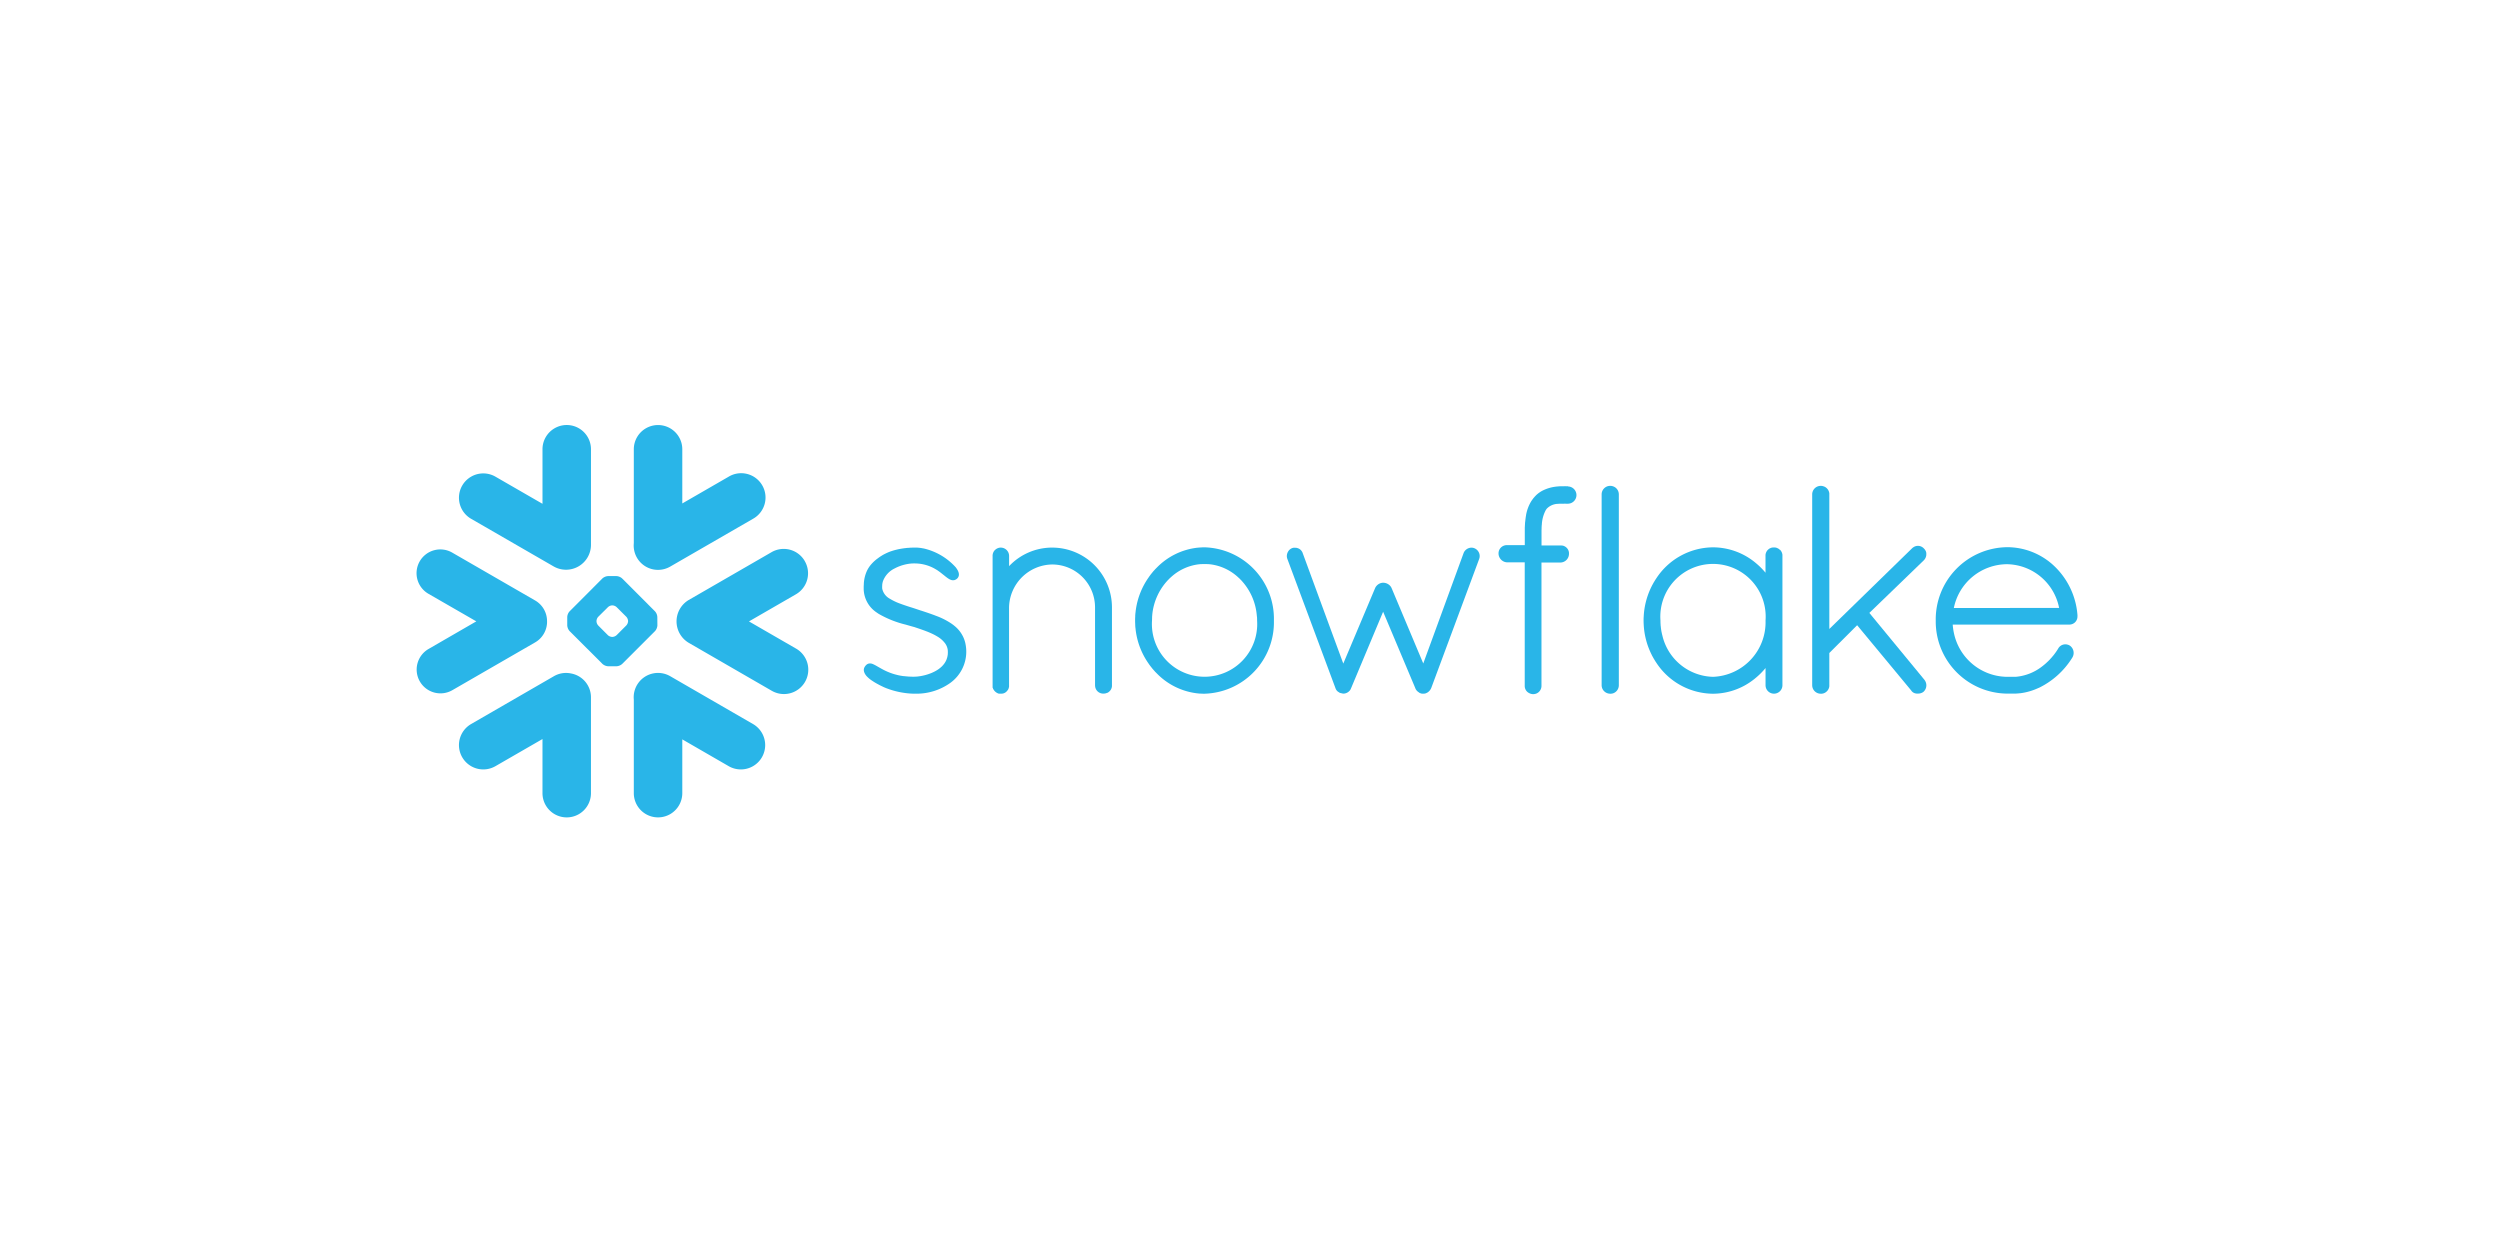 <svg xmlns="http://www.w3.org/2000/svg" xmlns:xlink="http://www.w3.org/1999/xlink" width="300" height="150" viewBox="0 0 300 150">
  <rect x="0" y="0" width="300" height="150" fill="#333333" stroke="none"/>
  <defs>
    <clipPath id="clip-logo-learning-services-client-snowflake">
      <rect width="300" height="150"/>
    </clipPath>
  </defs>
  <g id="logo-learning-services-client-snowflake" clip-path="url(#clip-logo-learning-services-client-snowflake)">
    <rect width="300" height="150" fill="#fff"/>
    <g id="Page-1" transform="translate(50.002 50.469)">
      <g id="Group" transform="translate(-0.002 0.531)">
        <path id="Path" d="M38.363,33.6l-9.939-5.742a2.92,2.92,0,0,0-4.366,2.814V41.893a2.909,2.909,0,0,0,5.818,0V35.44l5.568,3.216A2.919,2.919,0,1,0,38.363,33.6" transform="translate(1.999 2.284)" fill="#29b5e8"/>
        <path id="Path-2" data-name="Path" d="M15.645,22.433a2.862,2.862,0,0,0-1.426-2.522L4.28,14.174a2.853,2.853,0,1,0-2.852,4.942l5.729,3.3L1.428,25.729a2.854,2.854,0,0,0-1.045,3.9,2.856,2.856,0,0,0,3.9,1.045l9.939-5.737a2.868,2.868,0,0,0,1.426-2.5" transform="translate(0 1.147)" fill="#29b5e8"/>
        <path id="Path-3" data-name="Path" d="M6.146,11.255l9.939,5.737a2.992,2.992,0,0,0,4.443-2.581V2.911a2.909,2.909,0,1,0-5.818,0V9.456L9.065,6.2a2.919,2.919,0,1,0-2.919,5.056" transform="translate(0.389 0)" fill="#29b5e8"/>
        <path id="Combined-Shape" d="M27.5,22.653a1.128,1.128,0,0,1-.283.685l-3.939,3.939a1.117,1.117,0,0,1-.685.283h-1a1.117,1.117,0,0,1-.685-.283l-3.943-3.939a1.128,1.128,0,0,1-.283-.685v-1a1.107,1.107,0,0,1,.283-.685L20.9,17.022a1.117,1.117,0,0,1,.685-.283h1a1.117,1.117,0,0,1,.685.283l3.939,3.943a1.107,1.107,0,0,1,.283.685Zm-3.516-.482v-.042a.835.835,0,0,0-.207-.5L22.61,20.466a.8.8,0,0,0-.5-.212h-.042a.815.815,0,0,0-.5.212L20.4,21.625a.814.814,0,0,0-.207.5v.042a.814.814,0,0,0,.207.5l1.159,1.164a.835.835,0,0,0,.5.207h.042a.814.814,0,0,0,.5-.207l1.164-1.164A.814.814,0,0,0,23.981,22.171Z" transform="translate(1.387 1.392)" fill="#29b5e8"/>
        <path id="Path-4" data-name="Path" d="M28.424,16.992l9.939-5.737A2.919,2.919,0,1,0,35.444,6.2L29.875,9.414v-6.5a2.909,2.909,0,1,0-5.818,0V14.183a2.918,2.918,0,0,0,4.366,2.809" transform="translate(2 0)" fill="#29b5e8"/>
        <path id="Path-5" data-name="Path" d="M18.077,27.52a2.9,2.9,0,0,0-1.993.338L6.146,33.6a2.919,2.919,0,1,0,2.919,5.056L14.709,35.4v6.495a2.909,2.909,0,0,0,5.818,0v-11.5a2.909,2.909,0,0,0-2.45-2.873" transform="translate(0.389 2.284)" fill="#29b5e8"/>
        <path id="Path-6" data-name="Path" d="M44.18,15.19a2.916,2.916,0,0,0-3.99-1.07l-9.939,5.737a2.989,2.989,0,0,0,0,5.137l9.939,5.742a2.921,2.921,0,1,0,2.919-5.06l-5.627-3.249,5.627-3.249a2.911,2.911,0,0,0,1.07-3.986" transform="translate(2.394 1.142)" fill="#29b5e8"/>
        <path id="Combined-Shape-2" data-name="Combined-Shape" d="M185.3,21.768v.11a.966.966,0,0,1-1.011.944H170.33a7.315,7.315,0,0,0,.135.969,6.593,6.593,0,0,0,6.313,5.3h.812c.063,0,.127,0,.195,0s.118,0,.178-.008a.016.016,0,0,0,.013,0,5.95,5.95,0,0,0,2.966-1.151h0c.047-.034.1-.072.144-.11.008,0,.017-.013.03-.021l.123-.1c.017-.013.03-.025.047-.038.034-.025.068-.055.1-.085l.068-.055a.651.651,0,0,1,.08-.072c.025-.025.055-.051.08-.076a.812.812,0,0,0,.063-.059c.034-.03.063-.059.1-.089.017-.017.034-.038.051-.055l.1-.1.047-.047.1-.114a.222.222,0,0,0,.042-.047c.038-.038.072-.076.106-.114.013-.017.03-.034.042-.051.034-.042.063-.08.1-.118l.051-.063c.03-.038.059-.072.085-.106s.047-.063.068-.093.042-.055.063-.085c.034-.047.068-.093.1-.14.013-.017.021-.03.03-.042.085-.123.165-.25.245-.381a.013.013,0,0,1,0-.008,1.031,1.031,0,0,1,.059-.085.114.114,0,0,1,.03-.034.54.54,0,0,1,.042-.051l.038-.038c.017-.013.03-.025.047-.038a.166.166,0,0,1,.042-.034.419.419,0,0,1,.072-.047.386.386,0,0,1,.055-.034c.021-.008.038-.017.055-.025a.5.5,0,0,0,.047-.021l.072-.021.034-.013a1.215,1.215,0,0,1,.245-.03.944.944,0,0,1,.267.038h.008a1.059,1.059,0,0,1,.106.038c.008,0,.017,0,.025.008a.832.832,0,0,1,.106.055l.017.008a1.067,1.067,0,0,1,.326,1.417l0,0c-.034.055-.068.11-.1.161l-.025.038a9.679,9.679,0,0,1-3.838,3.427,1.019,1.019,0,0,0-.1.047s-.013,0-.017,0a7.314,7.314,0,0,1-2.234.639c-.017,0-.034,0-.051,0-.068.008-.135.017-.2.021-.038,0-.076,0-.118.008s-.1,0-.144.008c-.093,0-.186,0-.279,0h-.821a8.653,8.653,0,0,1-8.479-8.75,8.667,8.667,0,0,1,8.543-8.818c.14,0,.279,0,.419.008a8.217,8.217,0,0,1,4.438,1.57s.008.008.013.008c.072.051.14.106.207.157.034.03.072.059.11.089s.068.055.1.08a9.051,9.051,0,0,1,3.182,6.3Zm-14.838-.939H183.1a6.479,6.479,0,0,0-6.27-5.251A6.548,6.548,0,0,0,170.466,20.828Z" transform="translate(13.995 1.127)" fill="#29b5e8"/>
        <path id="Combined-Shape-3" data-name="Combined-Shape" d="M152.3,13.847a1.007,1.007,0,0,1,.288.614c0,.034,0,.068,0,.1V30.1a1.013,1.013,0,1,1-2.027,0V28.038a8.687,8.687,0,0,1-1.269,1.257c-.013.013-.025.021-.038.034-.042.034-.089.068-.131.1a7.982,7.982,0,0,1-4.866,1.692,8.205,8.205,0,0,1-6.867-3.821l-.042-.055c-.042-.072-.085-.144-.131-.22-.03-.047-.055-.093-.085-.14a1.652,1.652,0,0,1-.08-.148c-.042-.072-.085-.148-.123-.22-.013-.025-.021-.051-.034-.076a9.018,9.018,0,0,1-.956-3.656c-.008-.148-.013-.3-.013-.448s0-.3.013-.448a9.056,9.056,0,0,1,.956-3.66c.013-.021.021-.047.034-.072.038-.072.08-.148.123-.22a1.652,1.652,0,0,1,.08-.148c.025-.047.055-.093.085-.14l.131-.22.042-.055a8.205,8.205,0,0,1,6.867-3.821,8.031,8.031,0,0,1,5.2,1.938,8.512,8.512,0,0,1,1.1,1.109V14.562a.816.816,0,0,1,0-.1,1.007,1.007,0,0,1,.288-.614v0c.017-.017.038-.03.055-.047l.017-.017a.256.256,0,0,1,.042-.03c.013-.008.025-.021.038-.03a.089.089,0,0,0,.025-.017.424.424,0,0,0,.059-.034s.008,0,.013,0l.076-.038h0a.942.942,0,0,1,.186-.055s.013,0,.017,0l.085-.013c.034,0,.068,0,.1,0s.072,0,.106,0l.085.013s.008,0,.017,0a.942.942,0,0,1,.186.055h0c.025.013.051.025.072.038s.013,0,.017,0a.386.386,0,0,0,.055.034.106.106,0,0,0,.03.017c.013.008.025.021.038.03a.233.233,0,0,1,.038.03c.008,0,.013.013.021.017a.552.552,0,0,1,.051.047Zm-8.039,15.245a6.55,6.55,0,0,0,6.3-6.757,6.322,6.322,0,1,0-12.609,0c0,.118,0,.233.008.347,0,.051.008.1.008.144,0,.068.008.135.017.2s.013.106.017.157.013.123.021.182.017.089.021.131c.013.068.021.135.034.2a.949.949,0,0,1,.021.093c.017.08.034.157.051.237a.24.24,0,0,0,.017.051A6.407,6.407,0,0,0,144.259,29.092Z" transform="translate(11.304 1.127)" fill="#29b5e8"/>
        <path id="Path-7" data-name="Path" d="M128.2,6.785h-.275a.885.885,0,0,0-.106,0,.956.956,0,0,0-.11,0c-.1,0-.195,0-.292,0-.017,0-.038,0-.055,0a2.067,2.067,0,0,0-.228.013h-.042c-.08.008-.157.013-.233.021a.054.054,0,0,1-.025,0c-.085.013-.165.021-.241.034h-.008a4.771,4.771,0,0,0-1.384.427s0,0-.008,0l-.182.1a.148.148,0,0,0-.034.021c-.051.03-.1.059-.152.093a.62.62,0,0,0-.055.042c-.042.025-.08.055-.123.085s-.059.051-.089.072l-.076.063c-.047.042-.089.08-.131.123l-.025.025c-.051.055-.1.106-.152.161a.235.235,0,0,1-.025.034c-.042.047-.085.093-.123.14-.013.021-.03.042-.042.063-.034.042-.063.08-.093.123a.152.152,0,0,1-.03.042c-.034.051-.068.1-.1.152,0,.008-.008.013-.013.021a4.835,4.835,0,0,0-.592,1.629.072.072,0,0,1,0,.03c-.017.08-.03.165-.042.25a.467.467,0,0,0-.008.076c-.013.072-.021.144-.03.22,0,.042-.008.085-.013.131s-.017.114-.021.178-.008.127-.013.195c0,.042,0,.085-.008.131,0,.089-.008.182-.013.275,0,.025,0,.042,0,.063,0,.118,0,.241,0,.36v1.671H120.89a1.044,1.044,0,0,0-.381.063.983.983,0,0,0-.652.918,1.079,1.079,0,0,0,.5.922,1.053,1.053,0,0,0,.525.165h.008v0H123V30.7a.278.278,0,0,0,0,.059V30.8a.97.97,0,0,0,.267.618l0,0c.021.021.047.042.068.063,0,0,.008,0,.013.008a.479.479,0,0,0,.055.042.128.128,0,0,0,.03.021.068.068,0,0,0,.03.017,1.046,1.046,0,0,0,.567.165.694.694,0,0,0,.1-.008.96.96,0,0,0,.529-.224l0,0a.338.338,0,0,0,.055-.055s.013-.008.017-.013.03-.034.042-.047a1,1,0,0,0,.237-.685V15.941h2.268v0h.008a1.048,1.048,0,0,0,1.024-1.083v-.008a.318.318,0,0,0,0-.063v-.021a.936.936,0,0,0-.267-.584v0h0a.7.7,0,0,0-.059-.055c-.008-.008-.017-.013-.021-.021l-.047-.034-.042-.03-.03-.017a.463.463,0,0,0-.063-.034.032.032,0,0,0-.017-.008.6.6,0,0,0-.076-.034s-.008,0-.017-.008l-.076-.025c-.008,0-.017,0-.025,0-.025,0-.047-.013-.072-.017a.117.117,0,0,1-.038,0c-.017,0-.038,0-.059-.008h-.047c-.013,0-.025,0-.038,0h-2.3v-1.7c0-.085,0-.169.008-.25a.364.364,0,0,1,0-.068c0-.072,0-.144.008-.212,0-.013,0-.03,0-.042,0-.08.013-.161.021-.237A4.108,4.108,0,0,1,125.5,9.7c0-.008,0-.013.008-.021s.03-.042.042-.063a.352.352,0,0,1,.034-.051.149.149,0,0,1,.021-.034.619.619,0,0,1,.068-.08,1.94,1.94,0,0,1,1.282-.554c.008,0,.013,0,.025,0a.891.891,0,0,1,.106-.008c.017,0,.038,0,.055-.008.034,0,.063,0,.1,0s.047,0,.076,0a.625.625,0,0,1,.089,0c.03,0,.059,0,.089,0h.22a.756.756,0,0,0,.1-.008,1.037,1.037,0,0,0,.114.008h.275a1.035,1.035,0,0,0,0-2.069" transform="translate(9.967 0.564)" fill="#29b5e8"/>
        <path id="Path-8" data-name="Path" d="M132.709,6.819a.015.015,0,0,0-.008,0,.279.279,0,0,0-.063-.021.29.29,0,0,0-.034-.013l-.051-.013a.26.26,0,0,0-.047-.013.285.285,0,0,0-.059-.008c-.017,0-.03,0-.047-.008a.884.884,0,0,0-.106,0,1.026,1.026,0,0,0-1.015,1.011V30.67a1.027,1.027,0,0,0,1.015,1.015.884.884,0,0,0,.106,0s.013,0,.017,0l.089-.013a.183.183,0,0,1,.021,0c.025-.008.051-.013.076-.021a.016.016,0,0,0,.013,0,1.018,1.018,0,0,0,.719-.859.828.828,0,0,0,.008-.106V7.746a.825.825,0,0,0-.008-.1,1.011,1.011,0,0,0-.626-.825" transform="translate(10.917 0.56)" fill="#29b5e8"/>
        <path id="Path-9" data-name="Path" d="M61.822,25.724c-.008-.059-.008-.114-.017-.169s-.008-.08-.013-.118-.013-.089-.021-.135-.017-.085-.025-.131a.935.935,0,0,0-.021-.106c-.013-.051-.021-.1-.034-.148-.008-.025-.017-.055-.025-.08a.967.967,0,0,0-.051-.157c0-.021-.013-.042-.017-.059-.021-.059-.042-.114-.068-.173a.29.29,0,0,1-.013-.034c-.03-.059-.055-.123-.085-.182,0,0,0-.008-.008-.013a3.734,3.734,0,0,0-1-1.235s0,0,0,0c-.059-.047-.118-.1-.182-.144l-.008-.008s-.008,0-.013-.008c-.038-.025-.076-.055-.11-.08a8.432,8.432,0,0,0-1.934-.982l-.038-.013c-.013-.008-.03-.013-.042-.021-.474-.178-.965-.347-1.468-.512h0a0,0,0,0,1,0,0,.108.108,0,0,1-.03-.008c-.047-.017-.1-.034-.165-.055-.034-.008-.059-.017-.085-.025-.169-.059-.343-.114-.516-.173-.123-.042-.254-.085-.41-.135-.042-.013-.144-.047-.228-.072,0,0,0,0-.008,0l-.157-.051c-.423-.135-.77-.254-1.066-.364a6.818,6.818,0,0,1-1.282-.6.092.092,0,0,1-.021-.013,1.792,1.792,0,0,1-.91-1.2l0,0a.891.891,0,0,1-.008-.106.032.032,0,0,1,0-.017,1.19,1.19,0,0,1,0-.123c0-.059,0-.118.008-.173a.13.13,0,0,1,0-.042c0-.047.008-.089.013-.131,0-.013,0-.025.008-.038.008-.047.017-.089.025-.135,0,0,0-.013.008-.021a1.428,1.428,0,0,1,.042-.144v0a2.777,2.777,0,0,1,1.354-1.485c.042-.021.085-.042.123-.063s.08-.042.118-.059c.063-.03.127-.059.19-.085.038-.017.072-.034.11-.047l.2-.076.11-.038c.068-.021.131-.042.2-.059.042-.013.08-.025.123-.034.063-.017.127-.03.186-.047l.127-.025c.068-.013.131-.025.19-.034a.987.987,0,0,0,.11-.017c.072-.008.148-.017.224-.021.017,0,.034,0,.055-.008.093,0,.186-.008.275-.008.106,0,.212,0,.313.008h.047a4.893,4.893,0,0,1,1.853.47c.038.017.076.038.114.055a.463.463,0,0,0,.063.034c.047.025.093.051.144.08l.025.013c.051.03.1.063.152.093a.013.013,0,0,0,.008,0c.055.034.11.072.165.106,0,0,0,0,0,.008.055.034.106.068.157.106a.513.513,0,0,0,.059.042c.118.089.3.233.474.372a.264.264,0,0,1,.051.038c.127.106.245.2.36.283q.032.025.051.038s.008.008.013.008l.038.025.093.063c.013.008.025.013.038.021l.089.051.034.013a.968.968,0,0,0,.1.042l.021.008a.568.568,0,0,0,.114.03l0,0a.62.62,0,0,0,.25,0c.008,0,.017,0,.025,0s.047-.013.068-.017l.021-.013a.06.06,0,0,0,.025-.008c.034-.017.068-.034.1-.055a.022.022,0,0,0,.017-.008.993.993,0,0,0,.106-.08l0,0a.76.76,0,0,0,.08-.085.419.419,0,0,0,.047-.072s.008-.008.008-.013c.178-.3.076-.685-.237-1.109a.088.088,0,0,0-.017-.025l-.034-.047a7.412,7.412,0,0,0-3.876-2.276.054.054,0,0,1-.025,0l-.195-.038a.247.247,0,0,1-.055-.008c-.055-.008-.11-.017-.165-.021a.327.327,0,0,0-.063-.008l-.157-.013c-.021,0-.042,0-.059-.008-.072,0-.14,0-.207,0-.11,0-.22,0-.326,0-.059,0-.118,0-.182.008-.042,0-.093,0-.135,0-.085.008-.165.013-.245.021a.364.364,0,0,0-.068,0c-.093.008-.186.017-.275.03h-.03c-.1.013-.19.025-.283.042h-.017c-.093.013-.186.03-.275.047,0,0-.008,0-.017,0-.19.034-.377.076-.554.123a0,0,0,0,0,0,0c-.089.021-.178.047-.267.072s-.165.055-.241.08c-.008,0-.013,0-.021,0-.076.03-.152.055-.228.085a.072.072,0,0,1-.021.008c-.076.03-.144.059-.216.093-.008,0-.021,0-.03.013-.063.025-.131.059-.19.089a.393.393,0,0,0-.042.021c-.063.03-.123.059-.182.093l-.047.025c-.055.03-.11.063-.165.1a.316.316,0,0,0-.051.03c-.072.042-.14.089-.207.131-.08.059-.161.114-.233.173-.008,0-.013,0-.013.008a4.576,4.576,0,0,0-.922.88c-.008.013-.021.025-.03.038-.03.047-.063.089-.093.131l-.063.1a.736.736,0,0,0-.047.076c-.034.055-.063.11-.093.169,0,.008-.008.013-.013.021a4.251,4.251,0,0,0-.41,1.6.054.054,0,0,1,0,.025c0,.11-.013.22-.017.338,0,.089,0,.178,0,.267v.038A3.469,3.469,0,0,0,51.1,21.383c.008,0,.017.013.025.017l.127.089c.03.021.063.038.093.059a.106.106,0,0,0,.03.017,12.188,12.188,0,0,0,3.186,1.261c.491.144.931.267,1.062.3a.5.5,0,0,1,.085.03c.6.2,1.062.36,1.443.512.03.008.055.021.085.03a.249.249,0,0,1,.034.017c.216.089.427.182.63.283.169.085.326.173.482.267a3.082,3.082,0,0,1,.918.817.088.088,0,0,1,.017.025.322.322,0,0,1,.051.08.284.284,0,0,1,.03.047.462.462,0,0,1,.034.063c.013.021.021.047.034.068l.025.051c.008.025.021.051.03.08,0,.013.013.03.017.047l.025.089c0,.013.008.025.013.042a.738.738,0,0,1,.021.093.15.15,0,0,1,.008.042l.013.1a.117.117,0,0,1,0,.038c0,.051.008.1.008.148,0,.076,0,.148-.008.22,0,.021,0,.042,0,.063a1.113,1.113,0,0,1-.025.165.212.212,0,0,1-.008.051,2.145,2.145,0,0,1-.123.427.016.016,0,0,0,0,.013c-.03.063-.059.131-.093.19,0,.008,0,.013-.008.017a2.1,2.1,0,0,1-.262.389c-.051.063-.106.123-.161.182,0,0,0,0,0,0a3.348,3.348,0,0,1-.372.317s-.008,0-.008.008c-.063.042-.127.089-.19.127a.089.089,0,0,1-.025.017c-.11.068-.228.135-.347.195-.042.021-.085.042-.131.063s-.1.047-.148.068l-.123.051c-.114.042-.224.085-.338.123a.239.239,0,0,0-.051.017c-.068.021-.135.038-.2.059l-.055.017c-.224.059-.444.106-.652.14h-.013c-.106.017-.207.03-.3.042a.963.963,0,0,1-.11.008c-.034,0-.068,0-.106.008-.08,0-.165.008-.241.008q-.235,0-.457-.013c-.059,0-.118,0-.178-.008-.08-.008-.165-.013-.241-.021s-.148-.013-.216-.021L54.24,29c-.131-.021-.254-.038-.377-.063-.055-.013-.114-.021-.169-.034s-.127-.03-.19-.047-.14-.034-.207-.055c-.047-.013-.1-.025-.14-.038-.114-.034-.228-.072-.338-.114l-.076-.025a7.776,7.776,0,0,1-.724-.313.252.252,0,0,0-.034-.017c-.152-.076-.41-.22-.656-.36l-.068-.038c-.173-.1-.322-.186-.461-.254a.243.243,0,0,0-.03-.017.072.072,0,0,0-.021-.008c-.038-.017-.068-.034-.1-.047a.206.206,0,0,1-.03-.013,1,1,0,0,0-.25-.068.46.46,0,0,0-.076,0,.054.054,0,0,0-.025,0,.6.6,0,0,0-.432.178.721.721,0,0,0-.08.08.112.112,0,0,1-.021.025l-.042.055a.391.391,0,0,0-.021.034.353.353,0,0,0-.034.051.15.15,0,0,0-.017.038L49.594,28c0,.013-.008.021-.013.034a.392.392,0,0,0-.017.055.1.1,0,0,0-.008.034l-.013.063c0,.008,0,.017,0,.025a.54.54,0,0,0,0,.08V28.3a.384.384,0,0,0,.013.1v.017c.008.025.013.055.021.08l.013.038a.44.44,0,0,0,.025.068.207.207,0,0,0,.013.03,1.461,1.461,0,0,0,.258.385,3.5,3.5,0,0,0,.461.41s0,0,0,0c.051.034.1.072.157.11a.148.148,0,0,0,.034.021c.148.1.3.2.482.3.042.025.085.051.127.072s.085.047.127.068.11.059.165.089c.038.017.072.038.11.055.085.042.173.085.262.127a.127.127,0,0,0,.034.017q.146.07.292.127l.123.051a.06.06,0,0,0,.025.008,9.817,9.817,0,0,0,3.008.635c.072,0,.148.008.22.008h0a.749.749,0,0,0,.1,0h.228a.054.054,0,0,0,.025,0,6.965,6.965,0,0,0,4.041-1.286v0A4.612,4.612,0,0,0,61.835,26.1c0-.093,0-.186-.008-.275,0-.034,0-.068,0-.1" transform="translate(4.117 1.127)" fill="#29b5e8"/>
        <path id="Path-10" data-name="Path" d="M70.98,13.582h-.013a7.109,7.109,0,0,0-5.179,2.226V14.6a1,1,0,0,0-.977-1.015c-.038,0-.072,0-.106,0a1.007,1.007,0,0,0-.609.288s0,0-.008,0-.03.034-.042.051a.051.051,0,0,0-.021.021.232.232,0,0,0-.03.038.233.233,0,0,1-.03.038l-.013.025c-.013.021-.025.042-.038.059a.016.016,0,0,1,0,.013l-.038.076a1.612,1.612,0,0,0-.055.19s0,.008,0,.008c0,.034-.008.063-.013.093s0,.068,0,.106V30.312l-.013.068.051.042a.211.211,0,0,0,.017.08s0,.013,0,.017a.2.2,0,0,0,.042.068,1.091,1.091,0,0,0,.656.525l.021,0h.237a1.031,1.031,0,0,0,.114,0c.025,0,.051-.013.076-.017a.093.093,0,0,0,.034,0,.919.919,0,0,0,.1-.03h0a.873.873,0,0,0,.432-.322l.013-.013a.676.676,0,0,0,.144-.254.108.108,0,0,0,.008-.03s0,0,0-.008c.017-.051.03-.1.042-.152l0-.017V20.754a5.257,5.257,0,0,1,5.17-5.145h.008a5.146,5.146,0,0,1,5.141,5.141V30.1a.825.825,0,0,0,.008.106.98.98,0,0,0,.283.614,0,0,0,0,1,0,0c.017.017.034.03.051.047a.074.074,0,0,0,.021.017,496.913,496.913,0,0,1,.076.059.068.068,0,0,1,.03.017c.017.013.038.021.055.034s.008,0,.017,0,.047.025.072.038h0a.942.942,0,0,0,.186.055c.008,0,.013,0,.017,0l.085.013a.85.85,0,0,0,.106,0,.815.815,0,0,0,.1,0l.085-.013s.013,0,.017,0a.982.982,0,0,0,.19-.055L77.594,31s.008,0,.013,0l.059-.034a.089.089,0,0,1,.025-.017.232.232,0,0,0,.038-.03.257.257,0,0,0,.042-.03s.013-.008.017-.017.038-.03.055-.047v0a.963.963,0,0,0,.288-.614.849.849,0,0,0,0-.106V20.75a7.176,7.176,0,0,0-7.155-7.167" transform="translate(5.304 1.129)" fill="#29b5e8"/>
        <path id="Combined-Shape-4" data-name="Combined-Shape" d="M87.919,13.551a8.575,8.575,0,0,1,8.331,8.784,8.575,8.575,0,0,1-8.331,8.784c-.144,0-.283,0-.423-.013a.279.279,0,0,1-.059,0c-.123,0-.245-.017-.364-.03H87.06A8.08,8.08,0,0,1,82.2,28.685c-.055-.055-.114-.11-.165-.169,0,0,0,0-.008,0-.03-.03-.055-.063-.085-.1-.063-.068-.127-.14-.19-.212-.051-.055-.1-.118-.148-.178-.034-.047-.072-.093-.11-.14-.076-.093-.148-.19-.216-.288l-.025-.038a8.873,8.873,0,0,1-1.566-3.9c-.021-.131-.034-.262-.047-.393,0-.013,0-.03-.008-.047-.013-.123-.021-.241-.025-.364a.486.486,0,0,1,0-.08c-.008-.144-.013-.292-.013-.44s0-.3.013-.44a.486.486,0,0,1,0-.08c0-.123.013-.245.025-.364,0-.017,0-.034.008-.047.013-.131.025-.262.047-.393a8.873,8.873,0,0,1,1.566-3.9.092.092,0,0,1,.021-.034c.072-.1.144-.2.22-.3.034-.042.072-.085.106-.131.051-.063.1-.123.152-.186s.118-.131.182-.2l.093-.106s0,0,.008,0c.047-.055.1-.106.152-.157a8.084,8.084,0,0,1,4.874-2.4h.013c.118-.013.241-.021.364-.03.021,0,.038,0,.059,0C87.636,13.555,87.775,13.551,87.919,13.551Zm6.27,8.094v-.008a7.018,7.018,0,0,0-1.709-3.96c-.042-.047-.08-.093-.123-.14l-.076-.076c-.051-.051-.1-.1-.148-.152s-.1-.089-.144-.131c-.03-.025-.055-.055-.085-.08-.076-.068-.152-.131-.228-.195a0,0,0,0,1,0,0,6.006,6.006,0,0,0-3.089-1.316c-.013,0-.021,0-.03,0-.089-.013-.173-.017-.262-.021a.26.26,0,0,0-.055,0c-.106-.008-.212-.008-.317-.008s-.212,0-.317.008a.26.26,0,0,0-.055,0c-.089,0-.173.008-.262.021-.008,0-.017,0-.03,0A6.006,6.006,0,0,0,84.166,16.9a0,0,0,0,1,0,0c-.076.063-.152.127-.228.195-.03.025-.055.051-.085.076-.047.047-.1.089-.144.135s-.093.1-.144.148l-.08.08c-.038.042-.076.089-.118.135a7.035,7.035,0,0,0-1.714,3.965v.008c-.008.1-.017.195-.021.3,0,.017,0,.034,0,.051,0,.114-.008.228-.008.343a6.319,6.319,0,1,0,12.609,0c0-.114,0-.228-.008-.343,0-.017,0-.034,0-.051C94.206,21.839,94.2,21.742,94.189,21.645Z" transform="translate(6.619 1.127)" fill="#29b5e8"/>
        <path id="Path-11" data-name="Path" d="M119.338,13.984c-.008-.008-.013-.017-.021-.025a.987.987,0,0,0-.389-.292h0a.319.319,0,0,0-.055-.025.108.108,0,0,1-.03-.008.912.912,0,0,0-.427-.034h0a1.051,1.051,0,0,0-.728.487h0c-.021.042-.047.085-.063.127l0,0v0l-4.849,13.273-3.808-9.063a1.033,1.033,0,0,0-.148-.233,1.14,1.14,0,0,0-.85-.393.585.585,0,0,0-.148.013h-.017a1.108,1.108,0,0,0-.8.614v0L103.179,27.5l-1.845-5.014L98.3,14.22a1.147,1.147,0,0,0-.055-.127l-.008-.008a.92.92,0,0,0-.419-.393,0,0,0,0,1,0,0,1.254,1.254,0,0,0-.279-.085.038.038,0,0,1-.021,0c-.047,0-.1-.008-.144-.008h-.034a.32.32,0,0,0-.063,0c-.013,0-.03,0-.042,0s-.038,0-.055.008-.025,0-.038.008a.353.353,0,0,0-.063.017c-.008,0-.017,0-.025.008a.4.4,0,0,0-.063.025h0a.979.979,0,0,0-.415.36c0,.008-.008.013-.013.021l-.013.025a1.064,1.064,0,0,0-.14.423.968.968,0,0,0,.068.474l3.516,9.448,2.255,6.059v0a.822.822,0,0,0,.415.47s.013.008.017.013a.058.058,0,0,0,.017.013s0,0,.008.008a.074.074,0,0,1,.021.017h.008a.283.283,0,0,0,.131.042s.008,0,.013,0,.034.013.051.017.017,0,.025,0a.777.777,0,0,0,.258.047.733.733,0,0,0,.135-.013.481.481,0,0,0,.106-.025c.008,0,.017,0,.025-.008a.5.5,0,0,0,.1-.038.15.15,0,0,0,.038-.017c.021-.013.047-.025.072-.038s.038-.025.059-.038.025-.021.038-.03c.03-.021.055-.042.085-.068a.059.059,0,0,0,.013-.017c.03-.03.059-.059.089-.093,0,0,0-.008.008-.013a.985.985,0,0,0,.072-.11,1.308,1.308,0,0,0,.059-.135l0-.013.013-.017.013-.03,3.821-9.122,3.855,9.156a.808.808,0,0,0,.14.258c.008.013.017.021.025.034s.042.051.068.076c.013.008.025.021.038.03s.047.042.072.063a.148.148,0,0,0,.034.021c.03.021.059.042.089.059L112.3,31a.743.743,0,0,0,.1.047.061.061,0,0,0,.03.008.6.6,0,0,0,.093.034l.123.025h.127a.791.791,0,0,0,.144-.013.093.093,0,0,0,.034,0,.969.969,0,0,0,.118-.03.206.206,0,0,0,.03-.013A.639.639,0,0,0,113.22,31s.008,0,.013,0c.047-.03.093-.059.131-.089a1.158,1.158,0,0,0,.377-.5v0l2.382-6.414,3.351-9.025a.992.992,0,0,0-.1-.935.353.353,0,0,0-.034-.051" transform="translate(8.016 1.13)" fill="#29b5e8"/>
        <path id="Path-12" data-name="Path" d="M168.305,14.837a.248.248,0,0,0-.008-.055.124.124,0,0,0-.008-.038c0-.021-.008-.042-.013-.059a.289.289,0,0,0-.013-.034.187.187,0,0,0-.025-.068c0-.008,0-.013-.008-.021a.483.483,0,0,0-.042-.08v0a1,1,0,0,0-.186-.233l0,0,0,0a.962.962,0,0,0-1.265-.127.148.148,0,0,1-.034.021l-.051.038c-.025.025-.051.047-.076.072a0,0,0,0,0,0,0l-9.913,9.664V7.746a.816.816,0,0,0,0-.1,1.018,1.018,0,0,0-.626-.825s0,0-.008,0a.372.372,0,0,0-.063-.021.29.29,0,0,0-.034-.013l-.055-.013-.047-.013a.248.248,0,0,0-.055-.008c-.017,0-.03,0-.047-.008a.92.92,0,0,0-.106,0,1.023,1.023,0,0,0-1.015,1.011V30.67a1.024,1.024,0,0,0,1.015,1.015.884.884,0,0,0,.106,0s.008,0,.017,0a.507.507,0,0,0,.085-.013c.008,0,.017,0,.025,0,.025-.008.051-.013.076-.021,0,0,.008,0,.013,0a1.023,1.023,0,0,0,.719-.859.851.851,0,0,0,0-.106V26.8l3.338-3.334,6.486,7.828a.657.657,0,0,0,.148.173.212.212,0,0,0,.034.03.353.353,0,0,0,.051.034.5.5,0,0,0,.063.038l.03.017.085.034c.008,0,.017,0,.021.008l.1.025a.184.184,0,0,0,.021,0,.726.726,0,0,0,.1.017.054.054,0,0,1,.025,0c.042,0,.085,0,.131,0a1.348,1.348,0,0,0,.19-.013h0a1.077,1.077,0,0,0,.33-.106,0,0,0,0,0,0,0,1.279,1.279,0,0,0,.14-.089l.013-.013a1.045,1.045,0,0,0,.165-1.345c-.025-.038-.051-.076-.08-.114l-6.588-8L168,15.679a1.057,1.057,0,0,0,.3-.626.016.016,0,0,1,0-.013v-.068c0-.013,0-.025,0-.034v-.017c0-.017,0-.03,0-.047s0-.025,0-.038" transform="translate(12.856 0.56)" fill="#29b5e8"/>
      </g>
    </g>
  </g>
</svg>
